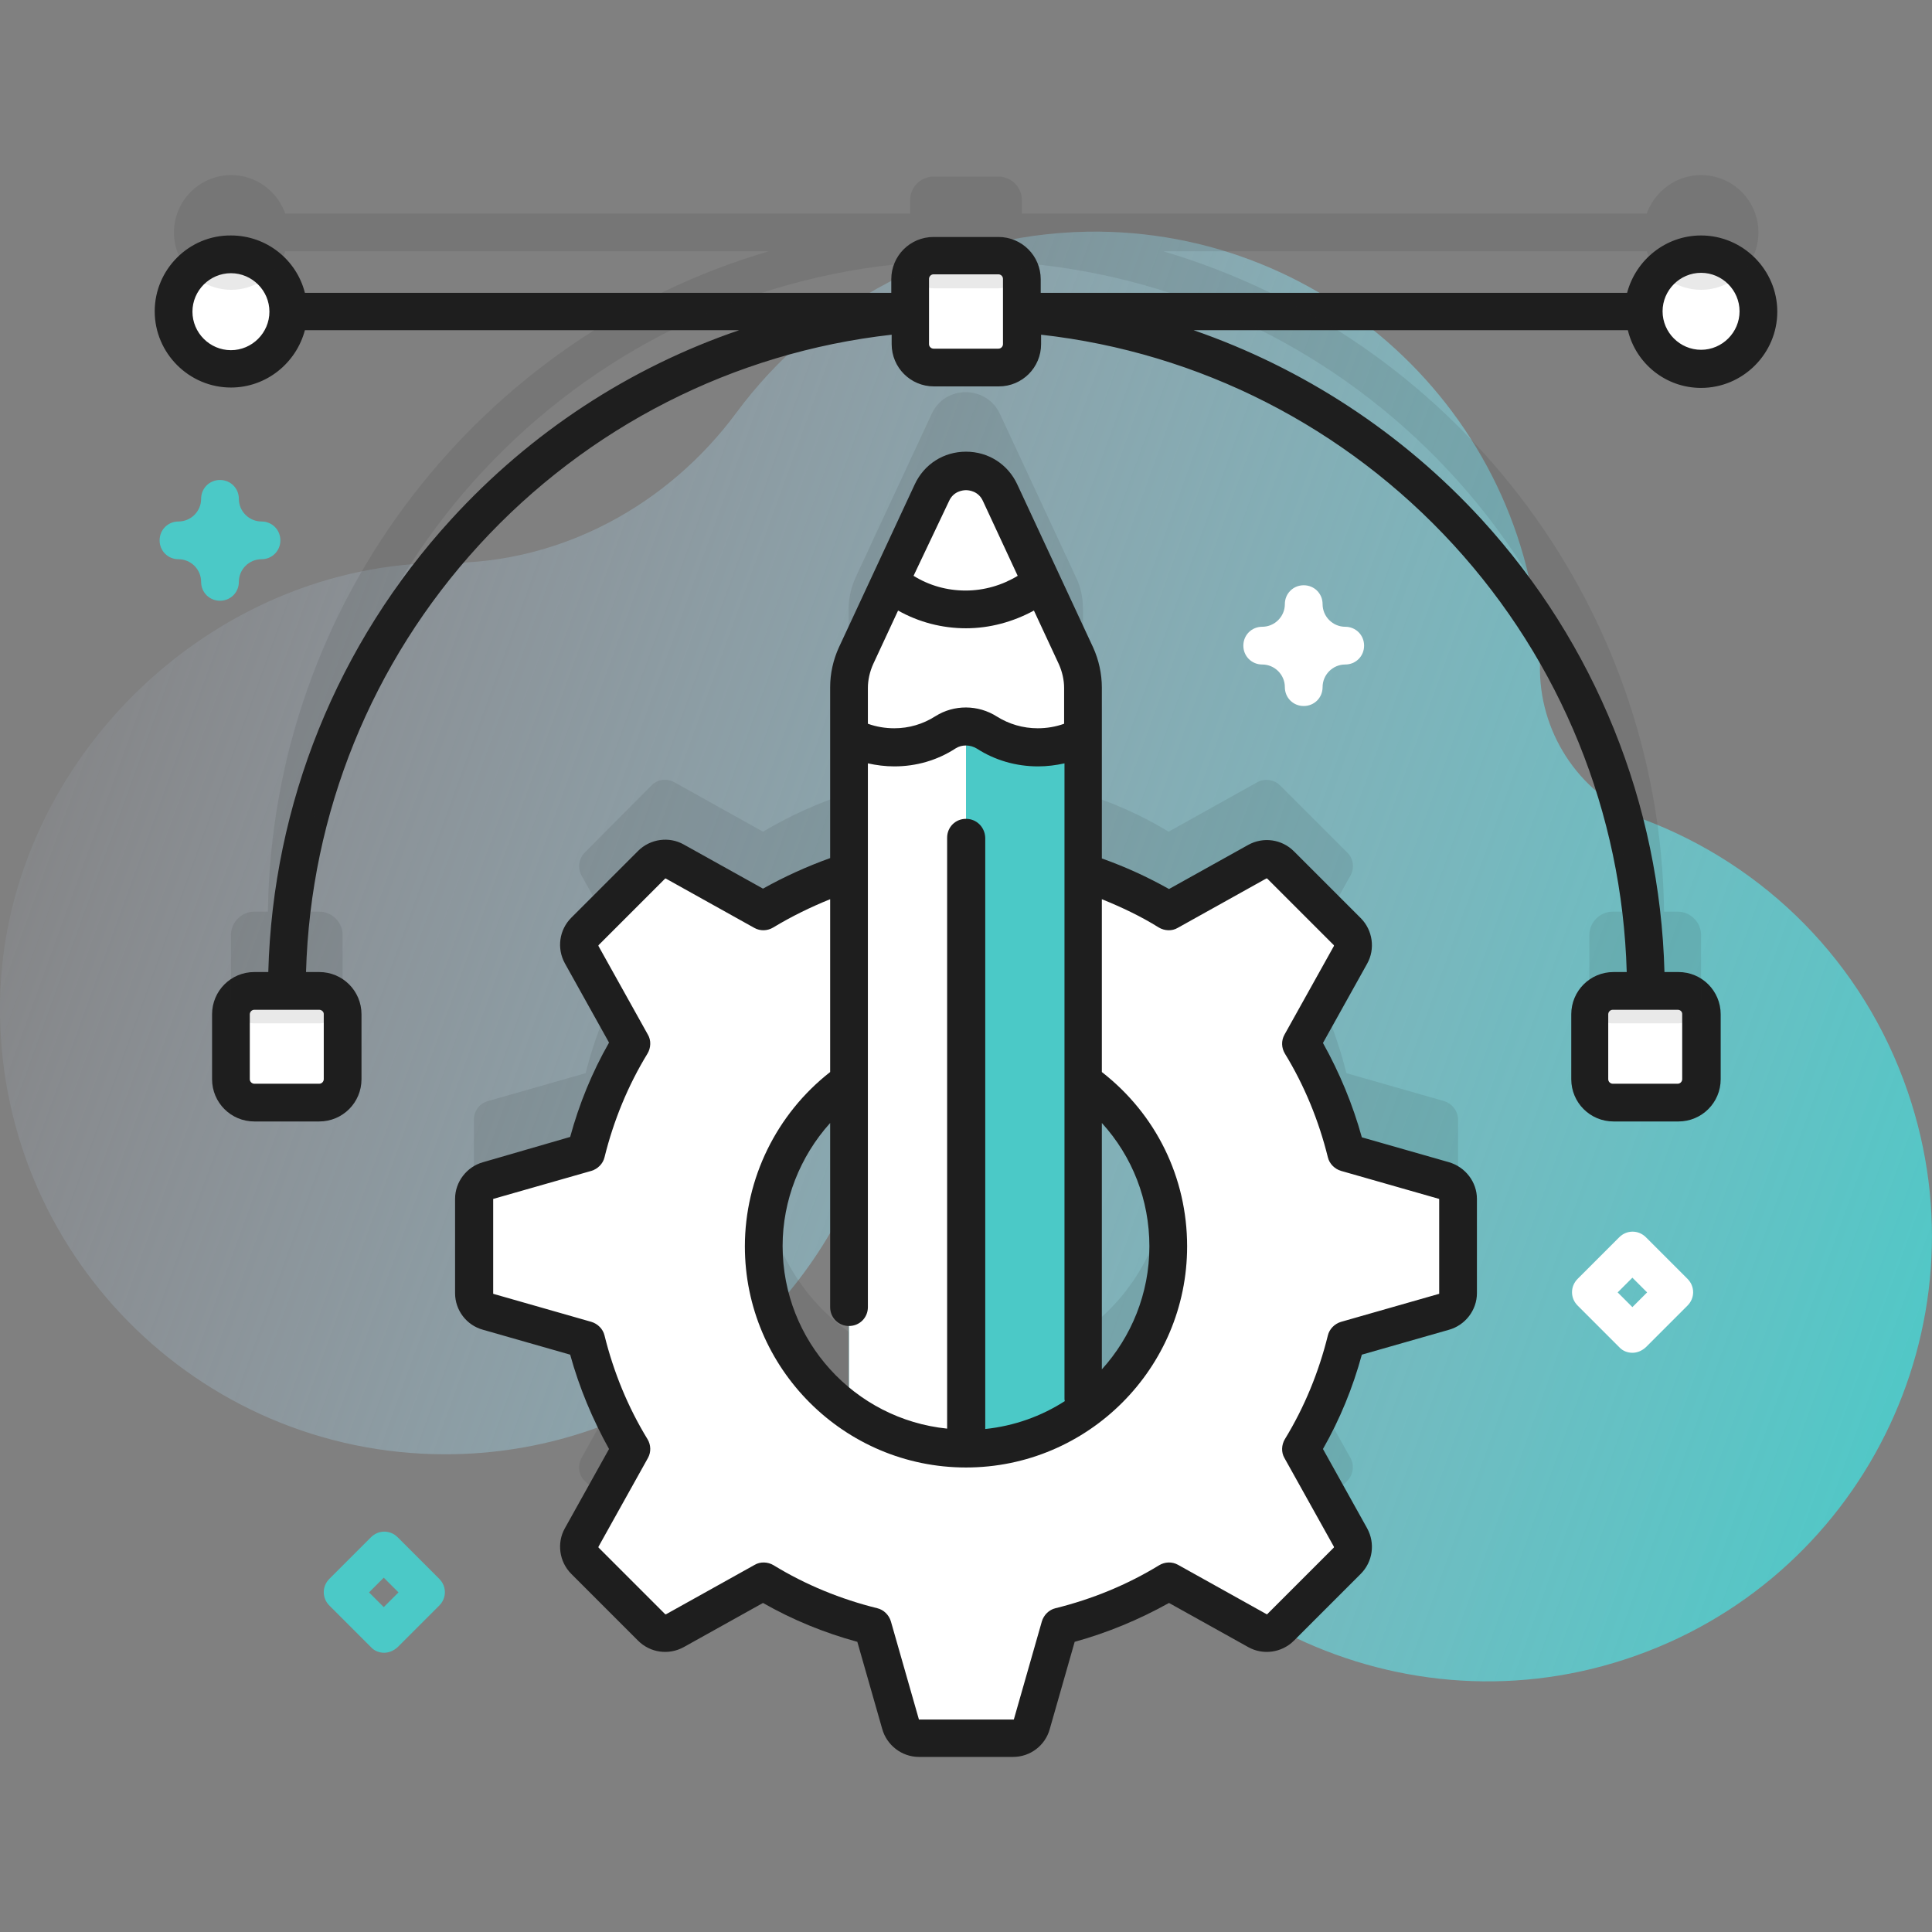<?xml version="1.0" encoding="utf-8"?>
<!-- Generator: Adobe Illustrator 25.1.0, SVG Export Plug-In . SVG Version: 6.00 Build 0)  -->
<svg version="1.1" id="Capa_1" xmlns="http://www.w3.org/2000/svg" xmlns:xlink="http://www.w3.org/1999/xlink" x="0px" y="0px"
	 viewBox="0 0 512 512" style="enable-background:new 0 0 512 512;" xml:space="preserve">
<rect x="0" y="0" width="512" height="512" fill="#808080" stroke="none"/>
<style type="text/css">
	.st0{fill:url(#SVGID_1_);}
	.st1{opacity:0.1;fill:#1E1E1E;enable-background:new    ;}
	.st2{fill:#FFFFFF;}
	.st3{fill:#4BC9C7;}
	.st4{fill:#1E1E1E;}
</style>
<g>
	
		<linearGradient id="SVGID_1_" gradientUnits="userSpaceOnUse" x1="-7.105" y1="367.028" x2="535.131" y2="170.744" gradientTransform="matrix(1 0 0 -1 0 514)">
		<stop  offset="0" style="stop-color:#D2DEFF;stop-opacity:0"/>
		<stop  offset="1" style="stop-color:#4BC9C7"/>
	</linearGradient>
	<path class="st0" d="M505.6,289.4c-11.8-34.6-38.1-60.2-69.9-72.2c-16.4-6.2-27.3-21.9-27.6-39.4c0-0.4,0-0.8,0-1.2
		C406.7,112,352.7,60.3,288.1,61.4c-38.1,0.7-71.8,19.4-92.9,47.9c-18.2,24.6-46.5,40-77.1,39.9c-0.9,0-1.8,0-2.7,0
		C53.5,150.7,0.8,203.8,0,265.7c-0.9,65.9,52.3,119.7,118,119.7c50.9,0,94.3-32.3,110.9-77.5c4.3-11.8,17.2-18.2,29.3-14.8
		c0.2,0,0.3,0.1,0.5,0.1c11.1,3.1,18.5,13.6,17.5,25.1c-1.2,15.4,0.6,31.3,5.8,46.8c20.5,61.1,87.2,94.7,148.5,74.7
		C493.2,419.4,526.9,351.6,505.6,289.4L505.6,289.4z"/>
	<path class="st1" d="M382.7,291.8l-25.9-7.4c-2.5-10.3-6.6-20.1-12-28.9l13.1-23.5c1.1-2,0.8-4.5-0.9-6.1l-17.7-17.7
		c-1.6-1.6-4.1-2-6.1-0.9l-23.5,13.1c-7.1-4.3-14.7-7.7-22.7-10.2v-48.9c0-2.9-0.6-5.8-1.9-8.4l-20.1-43.2c-3.6-7.7-14.6-7.7-18.1,0
		l-20.1,43.2c-1.2,2.6-1.9,5.5-1.9,8.4v48.9c-8,2.5-15.6,6-22.7,10.2l-23.5-13.1c-2-1.1-4.5-0.8-6.1,0.9L155,225.9
		c-1.6,1.6-2,4.1-0.9,6.1l13.1,23.5c-5.4,8.9-9.4,18.6-12,28.9l-25.9,7.4c-2.2,0.6-3.7,2.6-3.7,4.9v25c0,2.3,1.5,4.3,3.7,4.9
		l25.9,7.4c2.5,10.3,6.6,20.1,12,28.9l-13.1,23.5c-1.1,2-0.8,4.5,0.9,6.1l17.7,17.7c1.6,1.6,4.1,2,6.1,0.9l23.5-13.1
		c8.9,5.4,18.6,9.4,28.9,12l7.4,25.9c0.6,2.2,2.6,3.7,4.9,3.7h25c2.3,0,4.3-1.5,4.9-3.7l7.4-25.9c10.3-2.5,20.1-6.6,28.9-12
		l23.5,13.1c2,1.1,4.5,0.8,6.1-0.9l17.7-17.7c1.6-1.6,2-4.1,0.9-6.1L344.8,363c5.4-8.9,9.4-18.6,12-28.9l25.9-7.4
		c2.2-0.6,3.7-2.6,3.7-4.9v-25C386.4,294.5,384.9,292.5,382.7,291.8L382.7,291.8z M202.4,309.3c0-18,8.9-34,22.6-43.7V353
		C211.3,343.3,202.4,327.3,202.4,309.3L202.4,309.3z M287,353v-87.4c13.7,9.7,22.6,25.7,22.6,43.7S300.7,343.3,287,353z"/>
	<g>
		<path class="st2" d="M444.6,292.1h-17.2c-3.4,0-6.2-2.8-6.2-6.2v-17.2c0-3.4,2.8-6.2,6.2-6.2h17.2c3.4,0,6.2,2.8,6.2,6.2V286
			C450.8,289.4,448,292.1,444.6,292.1z"/>
		<path class="st2" d="M84.6,292.1H67.4c-3.4,0-6.2-2.8-6.2-6.2v-17.2c0-3.4,2.8-6.2,6.2-6.2h17.2c3.4,0,6.2,2.8,6.2,6.2V286
			C90.8,289.4,88,292.1,84.6,292.1z"/>
		<path class="st2" d="M264.6,97.3h-17.2c-3.4,0-6.2-2.8-6.2-6.2V73.9c0-3.4,2.8-6.2,6.2-6.2h17.2c3.4,0,6.2,2.8,6.2,6.2v17.2
			C270.8,94.6,268,97.3,264.6,97.3z"/>
		
			<ellipse transform="matrix(0.924 -0.383 0.383 0.924 2.806 178.925)" class="st2" cx="450.9" cy="82.4" rx="15.2" ry="15.2"/>
		<circle class="st2" cx="61.2" cy="82.5" r="15.2"/>
	</g>
	<path class="st2" d="M382.7,312.8l-25.9-7.4c-2.5-10.3-6.6-20.1-12-28.9l13.1-23.5c1.1-2,0.8-4.5-0.9-6.1l-17.7-17.7
		c-1.6-1.6-4.1-2-6.1-0.9l-23.5,13.1c-8.9-5.4-18.6-9.4-28.9-12l-7.4-25.9c-0.6-2.2-2.6-3.7-4.9-3.7h-25c-2.3,0-4.3,1.5-4.9,3.7
		l-7.4,25.9c-10.3,2.5-20.1,6.6-28.9,12l-23.5-13.1c-2-1.1-4.5-0.8-6.1,0.9L155,246.9c-1.6,1.6-2,4.1-0.9,6.1l13.1,23.5
		c-5.4,8.9-9.4,18.6-12,28.9l-25.9,7.4c-2.2,0.6-3.7,2.6-3.7,4.9v25c0,2.3,1.5,4.3,3.7,4.9l25.9,7.4c2.5,10.3,6.6,20.1,12,28.9
		l-13.1,23.5c-1.1,2-0.8,4.5,0.9,6.1l17.7,17.7c1.6,1.6,4.1,2,6.1,0.9l23.5-13.1c8.9,5.4,18.6,9.4,28.9,12l7.4,25.9
		c0.6,2.2,2.6,3.7,4.9,3.7h25c2.3,0,4.3-1.5,4.9-3.7l7.4-25.9c10.3-2.5,20.1-6.6,28.9-12l23.5,13.1c2,1.1,4.5,0.8,6.1-0.9l17.7-17.7
		c1.6-1.6,2-4.1,0.9-6.1L344.8,384c5.4-8.9,9.4-18.6,12-28.9l25.9-7.4c2.2-0.6,3.7-2.6,3.7-4.9v-25
		C386.4,315.5,384.9,313.5,382.7,312.8z M256,383.9c-29.6,0-53.6-24-53.6-53.6s24-53.6,53.6-53.6s53.6,24,53.6,53.6
		S285.6,383.9,256,383.9z"/>
	<path class="st3" d="M287,182.3V374c-8.8,6.2-19.5,9.9-31,9.9c-11.6,0-22.3-3.7-31-9.9V182.3c0-2.9,0.6-5.8,1.9-8.4l20.1-43.2
		c3.6-7.7,14.6-7.7,18.1,0l20.1,43.2C286.4,176.5,287,179.4,287,182.3L287,182.3z"/>
	<path class="st2" d="M256,188.1v195.8c-11.6,0-22.3-3.7-31-9.9V188.1H256z"/>
	<path class="st2" d="M246.9,130.7l-20.1,43.2c-1.2,2.6-1.9,5.5-1.9,8.4v12.8c3.6,1.9,7.7,3,12,3c5,0,9.7-1.5,13.6-4
		c3.3-2.1,7.6-2,10.9,0.1c3.9,2.5,8.5,3.9,13.5,3.9c4.3,0,8.4-1.1,12-3v-12.8c0-2.9-0.6-5.8-1.9-8.4l-20.1-43.2
		C261.5,123,250.5,123,246.9,130.7L246.9,130.7z"/>
	<path class="st2" d="M246.9,130.7l-11,23.6c5.5,4.5,12.5,7.2,20.1,7.2c7.6,0,14.6-2.7,20.1-7.2l-11-23.6
		C261.5,123,250.5,123,246.9,130.7L246.9,130.7z"/>
	<path class="st4" d="M450.8,102.8c11.1,0,20.2-9.1,20.2-20.2c0-11.1-9.1-20.2-20.2-20.2c-9.4,0-17.3,6.5-19.6,15.2H275.8v-3.6
		c0-6.2-5-11.2-11.2-11.2h-17.2c-6.2,0-11.2,5-11.2,11.2v3.6H80.8c-2.2-8.7-10.1-15.2-19.6-15.2C50.1,62.3,41,71.4,41,82.5
		c0,11.1,9.1,20.2,20.2,20.2c9.4,0,17.3-6.5,19.6-15.2h115.1c-29,9.9-55.2,27-76.3,50.1c-30.2,33-47.3,75.4-48.5,120h-3.7
		c-6.2,0-11.2,5-11.2,11.2V286c0,6.2,5,11.2,11.2,11.2h17.2c6.2,0,11.2-5,11.2-11.2v-17.2c0-6.2-5-11.2-11.2-11.2h-3.5
		c1.2-42.1,17.4-82.1,45.9-113.2c28.7-31.3,67.4-51,109.3-55.7v2.5c0,6.2,5,11.2,11.2,11.2h17.2c6.2,0,11.2-5,11.2-11.2v-2.5
		c41.9,4.7,80.6,24.4,109.3,55.7c28.5,31.1,44.7,71.1,45.9,113.2h-3.5c-6.2,0-11.2,5-11.2,11.2V286c0,6.2,5,11.2,11.2,11.2h17.2
		c6.2,0,11.2-5,11.2-11.2v-17.2c0-6.2-5-11.2-11.2-11.2h-3.7c-1.2-44.6-18.3-87-48.5-120c-21.1-23-47.4-40.1-76.3-50.1h115.1
		C433.5,96.3,441.4,102.8,450.8,102.8L450.8,102.8z M85.8,268.7V286c0,0.6-0.5,1.2-1.2,1.2H67.4c-0.6,0-1.2-0.5-1.2-1.2v-17.2
		c0-0.6,0.5-1.2,1.2-1.2h17.2C85.2,267.6,85.8,268.1,85.8,268.7z M445.8,268.7V286c0,0.6-0.5,1.2-1.2,1.2h-17.2
		c-0.6,0-1.2-0.5-1.2-1.2v-17.2c0-0.6,0.5-1.2,1.2-1.2h17.2C445.3,267.6,445.8,268.1,445.8,268.7z M450.8,72.3
		c5.6,0,10.2,4.6,10.2,10.2s-4.6,10.2-10.2,10.2s-10.2-4.6-10.2-10.2S445.2,72.3,450.8,72.3z M61.2,92.8c-5.6,0-10.2-4.6-10.2-10.2
		s4.6-10.2,10.2-10.2s10.2,4.6,10.2,10.2S66.8,92.8,61.2,92.8z M265.8,91.2c0,0.6-0.5,1.2-1.2,1.2h-17.2c-0.6,0-1.2-0.5-1.2-1.2
		V73.9c0-0.6,0.5-1.2,1.2-1.2h17.2c0.6,0,1.2,0.5,1.2,1.2V91.2z"/>
	<path class="st4" d="M384,308l-23.1-6.6c-2.4-8.7-5.9-17.1-10.3-25l11.7-21c2.2-3.9,1.5-8.9-1.7-12.1l-17.7-17.7
		c-3.2-3.2-8.1-3.9-12.1-1.7l-21,11.7c-5.7-3.2-11.6-5.9-17.8-8.1v-45.3c0-3.6-0.8-7.3-2.3-10.6l-20.1-43.2
		c-2.5-5.4-7.7-8.7-13.6-8.7c-5.9,0-11.1,3.3-13.6,8.7l-20.1,43.2c-1.5,3.3-2.3,6.9-2.3,10.5v45.3c-6.1,2.2-12.1,4.9-17.8,8.1
		l-21-11.7c-3.9-2.2-8.9-1.5-12.1,1.7l-17.7,17.7c-3.2,3.2-3.9,8.1-1.7,12.1l11.7,21c-4.5,7.9-7.9,16.2-10.3,25L128,308
		c-4.3,1.2-7.4,5.2-7.4,9.7v25c0,4.5,3,8.5,7.4,9.7l23.1,6.6c2.4,8.7,5.9,17.1,10.3,25l-11.7,21c-2.2,3.9-1.5,8.9,1.7,12.1
		l17.7,17.7c3.2,3.2,8.1,3.9,12.1,1.7l21-11.7c7.9,4.5,16.2,7.9,25,10.3l6.6,23.1c1.2,4.3,5.2,7.4,9.7,7.4h25c4.5,0,8.5-3,9.7-7.4
		l6.6-23.1c8.7-2.4,17.1-5.9,25-10.3l21,11.7c3.9,2.2,8.9,1.5,12.1-1.7l17.7-17.7c3.2-3.2,3.9-8.1,1.7-12.1l-11.7-21
		c4.5-7.9,7.9-16.2,10.3-25l23.1-6.6c4.3-1.2,7.4-5.2,7.4-9.7v-25C391.4,313.3,388.4,309.3,384,308L384,308z M256,217
		c-2.8,0-5,2.2-5,5v156.6c-24.5-2.5-43.6-23.2-43.6-48.4c0-12.1,4.6-23.7,12.6-32.6v48.8c0,2.8,2.2,5,5,5s5-2.2,5-5V202.3
		c2.3,0.5,4.6,0.8,7,0.8c5.8,0,11.4-1.6,16.3-4.8c1.6-1,3.8-1,5.6,0.1c4.8,3.1,10.4,4.7,16.2,4.7c2.4,0,4.7-0.3,7-0.8v168.3
		c0,0.2,0,0.5,0.1,0.7c-6.2,4-13.4,6.6-21.1,7.4V222C261,219.2,258.8,217,256,217L256,217z M292,297.6c8.1,8.9,12.6,20.4,12.6,32.7
		c0,12.5-4.8,24-12.6,32.6V297.6z M251.5,132.8c1.2-2.7,3.8-2.9,4.5-2.9c0.7,0,3.3,0.2,4.5,2.9l9.2,19.8c-4.1,2.5-8.9,3.9-13.8,3.9
		c-4.9,0-9.6-1.3-13.8-3.9L251.5,132.8z M231.4,176l6.6-14.2c5.5,3.1,11.7,4.7,18,4.7c6.3,0,12.5-1.7,18-4.7l6.6,14.2
		c0.9,2,1.4,4.2,1.4,6.3v9.5c-2.2,0.8-4.6,1.2-7,1.2c-3.9,0-7.6-1.1-10.8-3.1c-5-3.2-11.4-3.2-16.3-0.1c-3.3,2.1-7,3.2-10.9,3.2
		c-2.4,0-4.8-0.4-7-1.2v-9.5C230,180.2,230.5,178,231.4,176z M381.4,342.8c0,0.1,0,0.1-0.1,0.1l-25.9,7.4c-1.7,0.5-3.1,1.9-3.5,3.6
		c-2.4,9.7-6.2,19-11.4,27.5c-0.9,1.5-1,3.5-0.1,5l13.1,23.5c0,0,0,0.1,0,0.2l-17.7,17.7c0,0-0.1,0-0.1,0l-23.5-13.1
		c-1.6-0.9-3.5-0.8-5,0.1c-8.5,5.2-17.8,9-27.5,11.4c-1.7,0.4-3.1,1.8-3.6,3.5l-7.4,25.9c0,0.1-0.1,0.1-0.1,0.1h-25
		c-0.1,0-0.1,0-0.1-0.1l-7.4-25.9c-0.5-1.7-1.9-3.1-3.6-3.5c-9.7-2.4-19-6.2-27.5-11.4c-1.5-0.9-3.5-1-5-0.1l-23.5,13.1
		c-0.1,0-0.1,0-0.2,0l-17.7-17.7c0,0,0-0.1,0-0.2l13.1-23.5c0.9-1.6,0.8-3.5-0.1-5c-5.2-8.5-9-17.8-11.4-27.5
		c-0.4-1.7-1.8-3.1-3.5-3.6l-25.9-7.4c-0.1,0-0.1-0.1-0.1-0.1v-25c0-0.1,0-0.1,0.1-0.1l25.9-7.4c1.7-0.5,3.1-1.9,3.5-3.6
		c2.4-9.7,6.2-19,11.4-27.5c0.9-1.5,1-3.5,0.1-5l-13.1-23.5c0-0.1,0-0.1,0-0.2l17.7-17.7c0,0,0.1,0,0.1,0l23.5,13.1
		c1.6,0.9,3.5,0.8,5-0.1c4.8-2.9,9.9-5.4,15.1-7.5v45.8c-14.2,11.1-22.6,28.2-22.6,46.2c0,32.3,26.3,58.6,58.6,58.6
		s58.6-26.3,58.6-58.6c0-18.2-8.2-35-22.6-46.2v-45.8c5.2,2.1,10.3,4.5,15.1,7.5c1.5,0.9,3.5,1,5,0.1l23.5-13.1c0,0,0.1,0,0.2,0
		l17.7,17.7c0,0,0,0.1,0,0.2l-13.1,23.5c-0.9,1.6-0.8,3.5,0.1,5c5.2,8.5,9,17.8,11.4,27.5c0.4,1.7,1.8,3.1,3.5,3.6l25.9,7.4
		c0.1,0,0.1,0.1,0.1,0.1L381.4,342.8z"/>
	<path class="st1" d="M450.8,76.8c8.4,0,15.2-6.8,15.2-15.2s-6.8-15.2-15.2-15.2c-6.6,0-12.3,4.3-14.4,10.2H270.8v-3.6
		c0-3.4-2.8-6.2-6.2-6.2h-17.2c-3.4,0-6.2,2.8-6.2,6.2v3.6H75.6c-2.1-5.9-7.7-10.2-14.3-10.2c-8.4,0-15.2,6.8-15.2,15.2
		s6.8,15.2,15.2,15.2c6.6,0,12.3-4.3,14.3-10.2h128.1C127.8,88.9,72.1,158.8,71,241.6h-3.6c-3.4,0-6.2,2.8-6.2,6.2V265
		c0,3.4,2.8,6.2,6.2,6.2h17.2c3.4,0,6.2-2.8,6.2-6.2v-17.2c0-3.4-2.8-6.2-6.2-6.2H81c1.3-90.4,71.4-164.5,160.2-171.9v0.5
		c0,3.4,2.8,6.2,6.2,6.2h17.2c3.4,0,6.2-2.8,6.2-6.2v-0.5c88.8,7.5,158.9,81.5,160.2,171.9h-3.6c-3.4,0-6.2,2.8-6.2,6.2V265
		c0,3.4,2.8,6.2,6.2,6.2h17.2c3.4,0,6.2-2.8,6.2-6.2v-17.2c0-3.4-2.8-6.2-6.2-6.2H441c-1.1-82.8-56.8-152.6-132.7-175h128.1
		C438.5,72.5,444.1,76.8,450.8,76.8L450.8,76.8z"/>
	<g>
		<path class="st3" d="M58.3,159.2c-2.8,0-5-2.2-5-5c0-3.3-2.7-6-6-6c-2.8,0-5-2.2-5-5s2.2-5,5-5c3.3,0,6-2.7,6-6c0-2.8,2.2-5,5-5
			s5,2.2,5,5c0,3.3,2.7,6,6,6c2.8,0,5,2.2,5,5s-2.2,5-5,5c-3.3,0-6,2.7-6,6C63.3,157,61.1,159.2,58.3,159.2z"/>
		<path class="st2" d="M345.5,187.1c-2.8,0-5-2.2-5-5c0-3.3-2.7-6-6-6c-2.8,0-5-2.2-5-5s2.2-5,5-5c3.3,0,6-2.7,6-6c0-2.8,2.2-5,5-5
			s5,2.2,5,5c0,3.3,2.7,6,6,6c2.8,0,5,2.2,5,5s-2.2,5-5,5c-3.3,0-6,2.7-6,6C350.5,184.9,348.3,187.1,345.5,187.1z"/>
		<path class="st3" d="M101.8,438c-1.3,0-2.6-0.5-3.5-1.5l-11-11c-2-2-2-5.1,0-7.1l11-11c2-2,5.1-2,7.1,0l11,11c2,2,2,5.1,0,7.1
			l-11,11C104.3,437.5,103,438,101.8,438z M97.8,422l3.9,3.9l3.9-3.9l-3.9-3.9L97.8,422z"/>
		<path class="st2" d="M432.6,358.5c-1.3,0-2.6-0.5-3.5-1.5l-11-11c-2-2-2-5.1,0-7.1l11-11c2-2,5.1-2,7.1,0l11,11c2,2,2,5.1,0,7.1
			l-11,11C435.1,358,433.9,358.5,432.6,358.5z M428.7,342.5l3.9,3.9l3.9-3.9l-3.9-3.9L428.7,342.5z"/>
	</g>
</g>
</svg>
